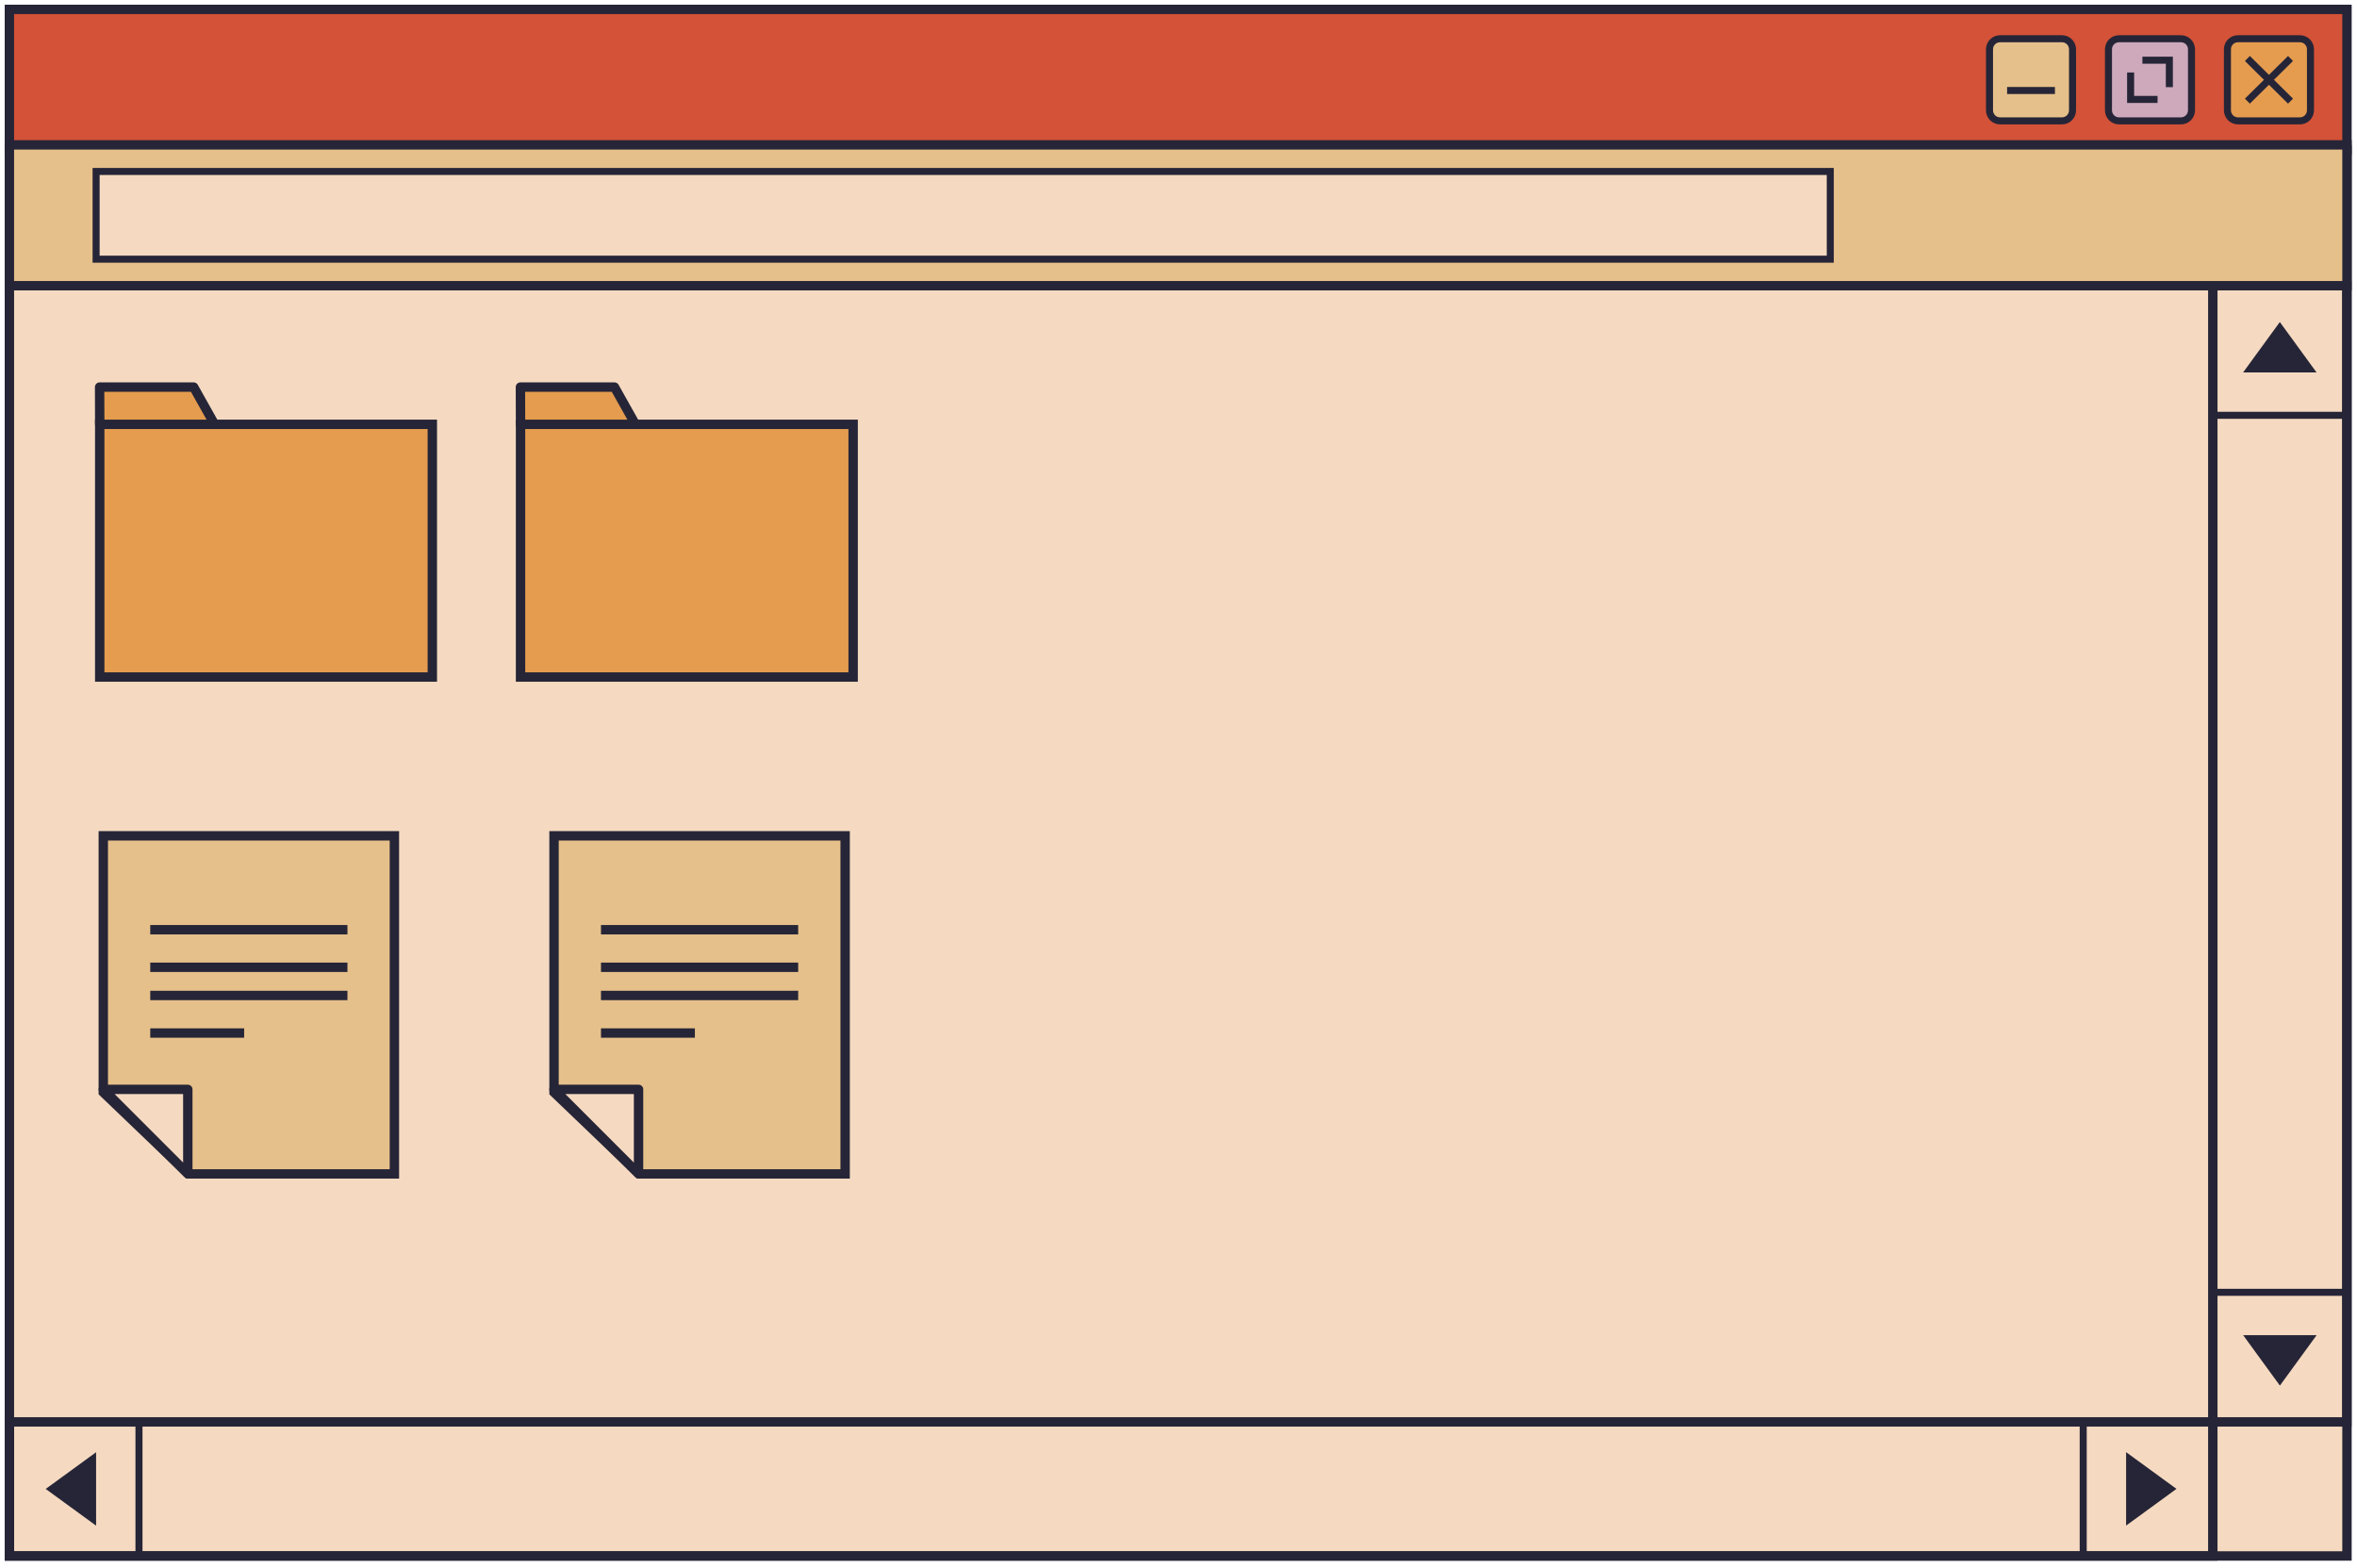 <?xml version="1.0" encoding="UTF-8"?> <svg xmlns="http://www.w3.org/2000/svg" width="251" height="167" viewBox="0 0 251 167" fill="none"><path d="M249.933 15.997H1V165.685H249.933V15.997Z" fill="#F5DAC1" stroke="#262537" stroke-miterlimit="10"></path><path d="M249.933 1H1V15.997H249.933V1Z" fill="#D45237" stroke="#262537" stroke-miterlimit="10"></path><path d="M238.325 12.87H244.922C245.542 12.87 246.045 12.367 246.045 11.747V5.248C246.045 4.628 245.542 4.125 244.922 4.125H238.325C237.705 4.125 237.202 4.628 237.202 5.248V11.747C237.203 12.368 237.705 12.87 238.325 12.87Z" fill="#E59C4F" stroke="#262537" stroke-width="0.75" stroke-miterlimit="10"></path><path d="M243.921 6.226L239.327 10.77" stroke="#262537" stroke-width="0.75" stroke-miterlimit="10"></path><path d="M239.327 6.226L243.921 10.77" stroke="#262537" stroke-width="0.75" stroke-miterlimit="10"></path><path d="M225.656 12.87H232.253C232.873 12.87 233.376 12.367 233.376 11.747V5.248C233.376 4.628 232.873 4.125 232.253 4.125H225.656C225.036 4.125 224.534 4.628 224.534 5.248V11.747C224.534 12.368 225.036 12.87 225.656 12.87Z" fill="#CDA9BB" stroke="#262537" stroke-width="0.75" stroke-miterlimit="10"></path><path d="M212.987 12.87H219.584C220.204 12.87 220.707 12.367 220.707 11.747V5.248C220.707 4.628 220.204 4.125 219.584 4.125H212.987C212.367 4.125 211.865 4.628 211.865 5.248V11.747C211.865 12.368 212.367 12.87 212.987 12.87Z" fill="#E6C08A" stroke="#262537" stroke-width="0.75" stroke-miterlimit="10"></path><path d="M226.892 7.717V10.587H229.761" stroke="#262537" stroke-width="0.75" stroke-miterlimit="10"></path><path d="M231.017 9.279V6.41H228.148" stroke="#262537" stroke-width="0.75" stroke-miterlimit="10"></path><path d="M213.738 9.636H218.833" stroke="#262537" stroke-width="0.75" stroke-miterlimit="10"></path><path d="M249.919 151.409L249.919 30.423L235.644 30.423L235.644 151.409H249.919Z" stroke="#262537" stroke-miterlimit="10"></path><path d="M249.933 30.423H235.644V44.223H249.933V30.423Z" stroke="#262537" stroke-width="0.75" stroke-miterlimit="10"></path><path d="M238.872 39.657H246.692L242.782 34.29L238.872 39.657Z" fill="#262537"></path><path d="M235.644 151.409H249.933V137.609H235.644V151.409Z" stroke="#262537" stroke-width="0.75" stroke-miterlimit="10"></path><path d="M246.699 142.176H238.879L242.789 147.542L246.699 142.176Z" fill="#262537"></path><path d="M235.644 151.409H1V165.684H235.644V151.409Z" stroke="#262537" stroke-miterlimit="10"></path><path d="M1 151.396L1 165.685H14.8V151.396H1Z" stroke="#262537" stroke-width="0.75" stroke-miterlimit="10"></path><path d="M10.234 162.457V154.637L4.867 158.547L10.234 162.457Z" fill="#262537"></path><path d="M235.644 165.685V151.396H221.844V165.685H235.644Z" stroke="#262537" stroke-width="0.75" stroke-miterlimit="10"></path><path d="M226.411 154.63V162.45L231.777 158.54L226.411 154.63Z" fill="#262537"></path><path d="M46.039 45.183H10.62V72.093H46.039V45.183Z" fill="#E59C4F" stroke="#262537" stroke-miterlimit="10"></path><path d="M20.624 41.217H10.607L10.62 45.183H22.85L20.624 41.217Z" fill="#E59C4F" stroke="#262537" stroke-miterlimit="10" stroke-linecap="round" stroke-linejoin="round"></path><path d="M90.852 45.183H55.433V72.093H90.852V45.183Z" fill="#E59C4F" stroke="#262537" stroke-miterlimit="10"></path><path d="M65.437 41.217H55.42L55.433 45.183H67.663L65.437 41.217Z" fill="#E59C4F" stroke="#262537" stroke-miterlimit="10" stroke-linecap="round" stroke-linejoin="round"></path><path d="M11 89H42V125H20.064L11 116.317V89Z" fill="#E6C08A" stroke="#262537" stroke-miterlimit="10"></path><path d="M20 125V116H11L20 125Z" fill="#F5DAC1" stroke="#262537" stroke-miterlimit="10" stroke-linecap="round" stroke-linejoin="round"></path><path d="M16 103H37" stroke="#262537" stroke-miterlimit="10"></path><path d="M16 99H37" stroke="#262537" stroke-miterlimit="10"></path><path d="M16 106H37" stroke="#262537" stroke-miterlimit="10"></path><path d="M16 110H26" stroke="#262537" stroke-miterlimit="10"></path><path d="M59 89H90V125H68.064L59 116.317V89Z" fill="#E6C08A" stroke="#262537" stroke-miterlimit="10"></path><path d="M68 125V116H59L68 125Z" fill="#F5DAC1" stroke="#262537" stroke-miterlimit="10" stroke-linecap="round" stroke-linejoin="round"></path><path d="M64 103H85" stroke="#262537" stroke-miterlimit="10"></path><path d="M64 99H85" stroke="#262537" stroke-miterlimit="10"></path><path d="M64 106H85" stroke="#262537" stroke-miterlimit="10"></path><path d="M64 110H74" stroke="#262537" stroke-miterlimit="10"></path><path d="M249.933 15.426H1V30.423H249.933V15.426Z" fill="#E6C08A" stroke="#262537" stroke-miterlimit="10"></path><path d="M194.908 18.258H10.234V27.599H194.908V18.258Z" fill="#F5DAC1" stroke="#262537" stroke-width="0.75" stroke-miterlimit="10"></path></svg> 